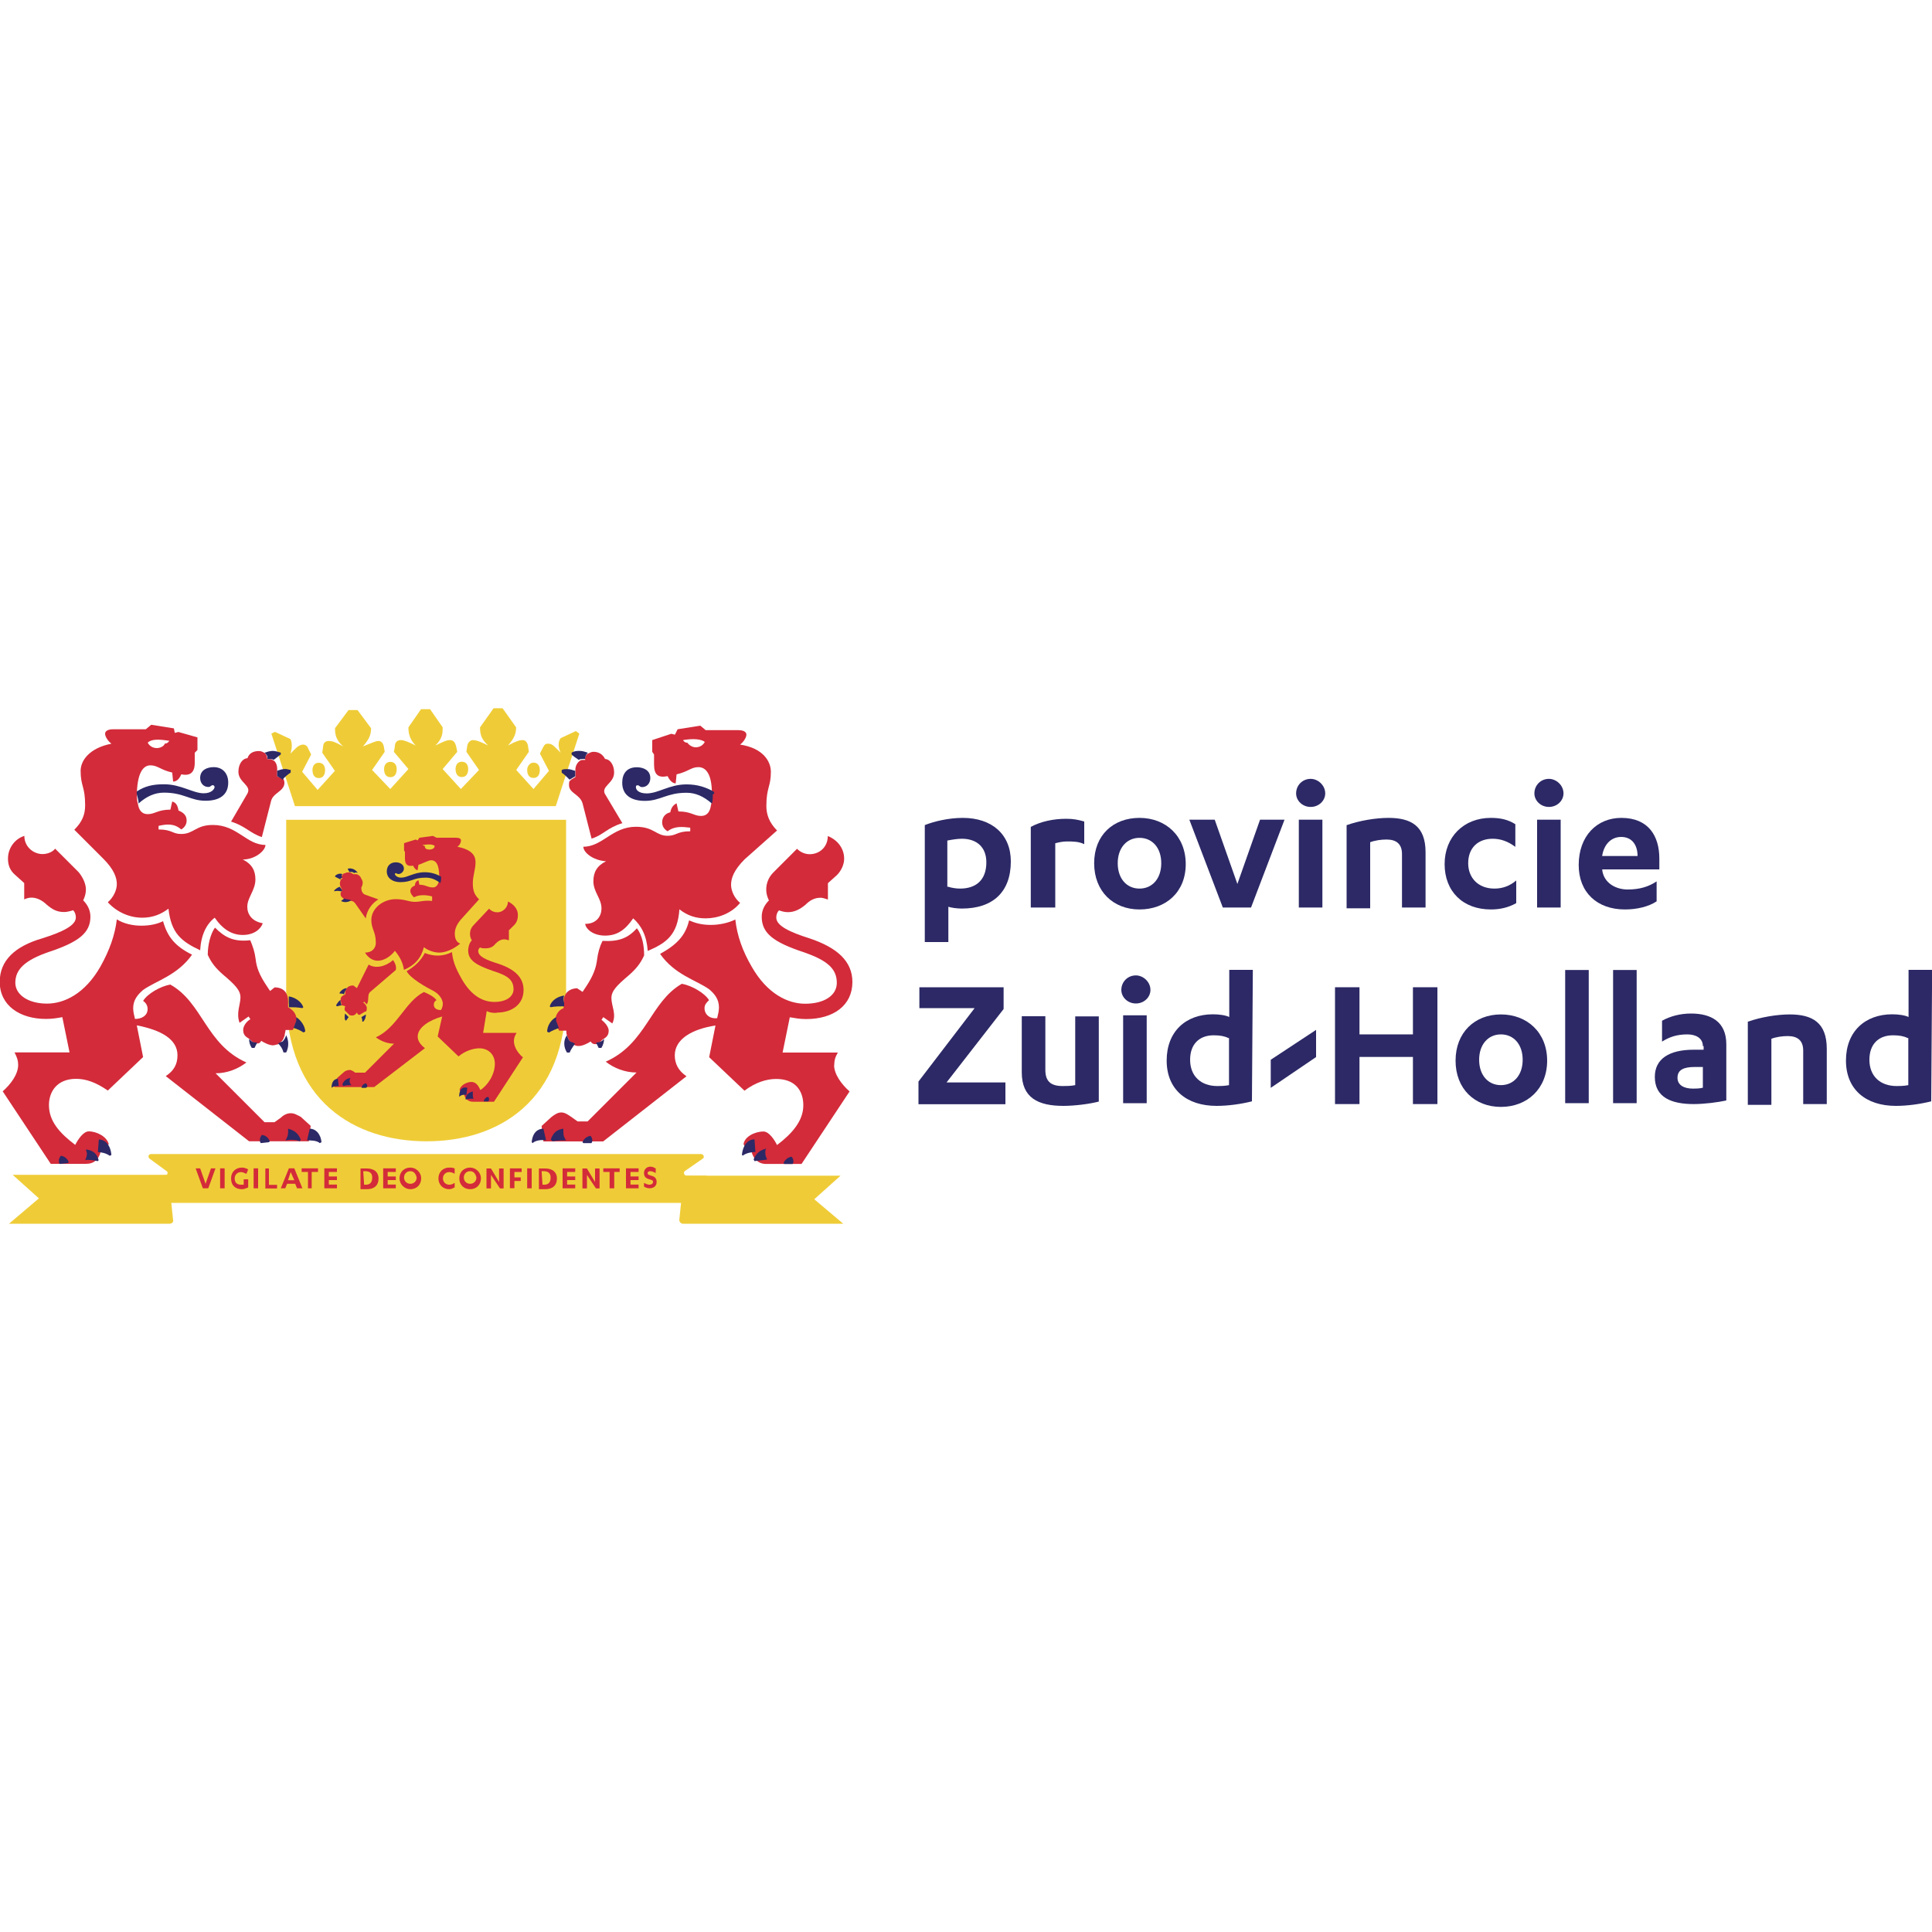 <svg xmlns="http://www.w3.org/2000/svg" width="150" height="150" viewBox="0 0 150 150"><defs><style>      .cls-1 {        fill: #efcc37;      }      .cls-2 {        fill: #2c2966;      }      .cls-3 {        fill: #d32b3a;      }    </style></defs><g><g id="Laag_1"><g><path class="cls-2" d="M71.8,64.06c.7-.28,1.83-.56,2.95-.56,2.25,0,3.73,1.27,3.73,3.38,0,2.39-1.41,3.66-3.8,3.66-.42,0-.84-.07-1.05-.14v2.74h-1.83v-9.07h0ZM73.63,68.85c.21.07.56.14.91.14,1.2,0,2.04-.63,2.04-2.04,0-1.2-.77-1.83-1.9-1.83-.35,0-.77.07-1.13.14v3.59h.07Z"></path><path class="cls-2" d="M81.86,70.46h-1.83v-6.26c.77-.42,1.76-.63,2.74-.63.56,0,.91.07,1.41.21v1.76c-.42-.21-.91-.21-1.34-.21-.35,0-.63.07-.91.14v4.99h-.07Z"></path><path class="cls-2" d="M88.47,63.5c2.04,0,3.59,1.41,3.59,3.59s-1.55,3.52-3.59,3.52-3.52-1.41-3.52-3.59,1.48-3.52,3.52-3.52ZM88.47,65.05c-.98,0-1.69.77-1.69,1.97s.7,1.97,1.69,1.97,1.69-.77,1.69-1.97-.7-1.97-1.69-1.97Z"></path><path class="cls-2" d="M94.94,70.46l-2.6-6.82h1.97l1.76,4.99,1.76-4.99h1.9l-2.6,6.82s-2.18,0-2.18,0Z"></path><path class="cls-2" d="M100.63,61.6c0-.63.49-1.13,1.13-1.13.56,0,1.13.49,1.13,1.13,0,.56-.49,1.05-1.13,1.05s-1.13-.49-1.13-1.05ZM102.67,70.46h-1.83v-6.82h1.83v6.82Z"></path><path class="cls-2" d="M104.57,64.06c.98-.35,2.25-.56,3.23-.56,1.76,0,2.88.63,2.88,2.67v4.29h-1.83v-4.15c0-.77-.42-1.13-1.2-1.13-.42,0-.91.07-1.27.21v5.13h-1.83v-6.47h0Z"></path><path class="cls-2" d="M117.65,65.75c-.56-.42-1.13-.63-1.76-.63-1.13,0-1.9.7-1.9,1.9,0,1.13.77,1.97,2.04,1.97.63,0,1.2-.21,1.69-.63v1.76c-.63.35-1.27.49-1.97.49-2.18,0-3.59-1.41-3.59-3.52s1.48-3.59,3.59-3.59c.77,0,1.34.14,1.9.49v1.76h0Z"></path><path class="cls-2" d="M119.13,61.6c0-.63.49-1.13,1.13-1.13.56,0,1.13.49,1.13,1.13,0,.56-.49,1.05-1.13,1.05s-1.13-.49-1.13-1.05ZM121.17,70.46h-1.83v-6.82h1.83v6.82Z"></path><path class="cls-2" d="M124.4,67.58h0c.14.98,1.05,1.48,1.97,1.48s1.62-.21,2.25-.63v1.55c-.63.42-1.55.63-2.46.63-2.18,0-3.59-1.34-3.59-3.45,0-2.25,1.41-3.66,3.31-3.66,2.11,0,2.95,1.41,2.95,3.16v.84h-4.43v.07ZM127.14,66.46c0-.84-.42-1.48-1.27-1.48-.77,0-1.34.56-1.48,1.48h2.74Z"></path><path class="cls-2" d="M71.38,76.65h6.54v1.69l-4.43,5.7h4.57v1.69h-6.75v-1.76l4.36-5.7h-4.29v-1.62h0Z"></path><path class="cls-2" d="M85.37,85.51c-.77.21-1.97.35-2.81.35-1.97,0-3.23-.63-3.23-2.6v-4.36h1.83v4.15c0,.84.35,1.27,1.34,1.27.28,0,.63,0,.98-.07v-5.34h1.83v6.61h.07Z"></path><path class="cls-2" d="M87.06,76.86c0-.63.49-1.13,1.13-1.13.56,0,1.13.49,1.13,1.13,0,.56-.49,1.05-1.13,1.05s-1.13-.49-1.13-1.05ZM89.03,85.65h-1.83v-6.82h1.83v6.82Z"></path><path class="cls-2" d="M97.19,85.51c-.84.21-1.83.35-2.74.35-2.32,0-3.87-1.27-3.87-3.52s1.48-3.59,3.59-3.59c.49,0,.98.07,1.27.21v-3.66h1.83l-.07,10.2h0ZM95.36,80.59c-.28-.14-.63-.21-1.13-.21-1.13,0-1.83.7-1.83,1.9,0,1.27.84,2.04,2.11,2.04.21,0,.56,0,.91-.07v-3.66h-.07Z"></path><path class="cls-2" d="M109.7,76.65h1.9v9.07h-1.9v-3.66h-4.15v3.66h-1.9v-9.07h1.9v3.66h4.15v-3.66Z"></path><path class="cls-2" d="M116.53,78.76c2.04,0,3.59,1.41,3.59,3.59s-1.55,3.59-3.59,3.59-3.52-1.41-3.52-3.59,1.48-3.59,3.52-3.59ZM116.53,80.31c-.98,0-1.69.77-1.69,1.97s.7,1.97,1.69,1.97,1.69-.77,1.69-1.97c0-1.2-.7-1.97-1.69-1.97Z"></path><path class="cls-2" d="M123.35,85.65h-1.83v-10.34h1.83v10.34Z"></path><path class="cls-2" d="M127.07,85.65h-1.83v-10.34h1.83v10.34Z"></path><path class="cls-2" d="M132.21,81.22c0-.63-.56-.91-1.2-.91-.84,0-1.41.21-1.97.56v-1.62c.63-.35,1.41-.56,2.25-.56,1.55,0,2.74.63,2.74,2.39v4.36c-.63.14-1.69.28-2.53.28-1.69,0-3.02-.49-3.02-2.11,0-1.41,1.13-2.11,3.02-2.11h.77v-.28h-.07ZM132.21,82.84h-.63c-.84,0-1.34.21-1.34.84,0,.56.49.84,1.2.84.21,0,.49,0,.77-.07v-1.62h0Z"></path><path class="cls-2" d="M135.72,79.32c.98-.35,2.25-.56,3.23-.56,1.76,0,2.88.63,2.88,2.67v4.29h-1.83v-4.15c0-.77-.42-1.13-1.2-1.13-.42,0-.91.07-1.27.21v5.13h-1.83v-6.47h0Z"></path><path class="cls-2" d="M149.93,85.51c-.84.21-1.83.35-2.74.35-2.32,0-3.87-1.27-3.87-3.52s1.48-3.59,3.59-3.59c.49,0,.98.07,1.27.21v-3.66h1.83l-.07,10.2h0ZM148.1,80.59c-.28-.14-.63-.21-1.13-.21-1.13,0-1.83.7-1.83,1.9,0,1.27.84,2.04,2.11,2.04.21,0,.56,0,.91-.07v-3.66h-.07Z"></path><path class="cls-2" d="M98.66,82.28v2.18l3.52-2.39v-2.11l-3.52,2.32Z"></path><path class="cls-1" d="M53.02,95.01h12.45l-2.25-1.9,2.04-1.83h-12.17l-.35,3.45c0,.14.14.28.28.28Z"></path><path class="cls-1" d="M11.25,93.39h43.6v-2.11h-1.55c-.14,0-.28-.21-.14-.35l1.41-.98c.14-.07.07-.35-.14-.35H11.74c-.21,0-.28.21-.14.35l1.34.98c.14.07.07.35-.14.35h-1.62v2.11h.07Z"></path><path class="cls-1" d="M.7,95.01h12.45c.21,0,.35-.14.28-.35l-.35-3.45H.98l2.04,1.83-2.32,1.97Z"></path><path class="cls-1" d="M33.12,88.61c5.56,0,10.83-3.09,10.83-11.32v-13.64h-21.73v13.64c0,8.23,5.34,11.32,10.9,11.32Z"></path><path class="cls-1" d="M40.93,59.77c0,.35.14.63.49.63s.49-.28.49-.63c0-.28-.14-.56-.49-.56-.28,0-.49.28-.49.56Z"></path><path class="cls-1" d="M30.31,60.34c.35,0,.49-.28.49-.63,0-.28-.14-.56-.49-.56s-.49.28-.49.56c0,.35.14.63.49.63Z"></path><path class="cls-1" d="M35.37,59.7c0,.35.14.63.49.63s.49-.28.49-.63c0-.28-.14-.56-.49-.56s-.49.28-.49.56Z"></path><path class="cls-1" d="M44.73,56.75l-1.2.56c-.21.28-.21.7,0,1.13l-.42-.42c-.21-.21-.35-.28-.56-.28s-.28.07-.42.35l-.21.42.7,1.34-1.2,1.41-1.34-1.48.98-1.41-.07-.49c-.07-.28-.21-.42-.42-.42s-.49.07-1.13.42c.49-.56.63-.91.63-1.41l-1.05-1.48h-.7l-1.05,1.48c0,.49.07.91.63,1.41-.7-.35-.98-.42-1.2-.42-.14,0-.35.14-.42.42l-.07.49.98,1.41-1.41,1.48-1.41-1.55,1.13-1.34-.07-.35c-.07-.35-.21-.56-.49-.56s-.56.14-1.13.42c.56-.56.56-.98.56-1.41l-.98-1.41h-.7l-.98,1.41c0,.42.07.91.56,1.41-.56-.28-.91-.42-1.13-.42-.35,0-.49.21-.49.56l-.07.35,1.13,1.34-1.41,1.55-1.41-1.48.98-1.41-.07-.42c-.07-.28-.21-.42-.42-.42s-.49.14-1.2.42c.49-.56.63-.91.63-1.41l-1.05-1.41h-.7l-1.05,1.41c0,.49.07.91.63,1.41-.63-.35-.84-.42-1.13-.42-.21,0-.42.14-.42.42l-.07.49.98,1.41-1.34,1.48-1.2-1.41.7-1.34-.21-.42c-.07-.21-.21-.35-.42-.35-.14,0-.35.07-.56.28l-.42.42c.14-.42.14-.84,0-1.13l-1.2-.56-.28.14,1.83,5.63h20.25l1.83-5.63-.28-.21Z"></path><path class="cls-1" d="M24.75,60.41c.35,0,.49-.28.49-.63,0-.28-.14-.56-.49-.56s-.49.28-.49.56c0,.35.14.63.49.63Z"></path><path class="cls-3" d="M22.57,86.43c-.35,0-.63.21-.77.35l-.49.35h-.77l-3.8-3.8c.91,0,1.76-.35,2.39-.84-3.16-1.41-3.38-4.64-5.91-6.05-.77.14-1.76.7-2.11,1.27.21.14.35.35.35.63,0,.49-.42.77-.98.77-.07-.28-.14-.56-.14-.84,0-.63.35-1.05.77-1.41.98-.7,2.67-1.13,3.8-2.74-1.27-.63-1.9-1.34-2.25-2.6-.42.21-.98.35-1.69.35-.63,0-1.34-.14-1.9-.49-.14,1.2-.56,2.39-1.27,3.66-1.2,2.11-2.81,2.88-4.15,2.88-1.48,0-2.46-.7-2.46-1.62,0-1.05.77-1.76,2.6-2.39,2.32-.77,3.23-1.48,3.23-2.74,0-.49-.21-.91-.56-1.27.14-.28.21-.56.21-.84,0-.42-.21-.91-.56-1.34l-1.83-1.83c-.21.28-.63.42-.98.42-.7,0-1.41-.56-1.41-1.41-.7.21-1.27.91-1.27,1.76,0,.49.14.91.56,1.27l.7.63v1.27c.14-.07.35-.14.56-.14.42,0,.84.21,1.2.56.42.35.77.56,1.34.56.21,0,.49-.07.7-.14.14.14.21.35.21.56,0,.63-1.05,1.13-2.6,1.62-2.18.63-3.31,1.76-3.31,3.38,0,1.83,1.55,2.88,3.59,2.88.49,0,.91-.07,1.27-.14l.56,2.74H1.13c.21.42.28.63.28.98,0,.7-.56,1.48-1.2,2.04l3.73,5.63h2.74c.63,0,.98-.35,1.13-.91h.28l.35-.63c-.14-.56-.91-.98-1.55-.98-.42,0-.84.63-1.05,1.05-1.2-.91-2.04-1.83-2.04-3.09,0-1.05.63-2.04,2.11-2.04.77,0,1.55.28,2.46.91l2.74-2.6-.49-2.46c1.83.35,3.16,1.05,3.16,2.32,0,.7-.28,1.2-.91,1.62l6.47,5.06h4.64l.14-1.2-.77-.7c-.28-.14-.49-.28-.77-.28Z"></path><path class="cls-3" d="M64.77,82.7c0-.35.07-.63.28-.98h-4.29l.56-2.74c.42.07.77.14,1.27.14,2.11,0,3.59-1.05,3.59-2.88,0-1.62-1.2-2.67-3.31-3.38-1.55-.49-2.6-.98-2.6-1.62,0-.21.07-.42.21-.56.21.07.42.14.7.14.49,0,.91-.21,1.34-.56.35-.35.7-.56,1.2-.56.14,0,.35.07.56.14v-1.27l.7-.63c.35-.35.56-.84.56-1.27,0-.84-.56-1.48-1.27-1.76,0,.84-.63,1.41-1.41,1.41-.42,0-.77-.21-.98-.42l-1.83,1.83c-.42.42-.56.91-.56,1.34,0,.28.07.56.21.84-.35.35-.56.77-.56,1.27,0,1.27.91,1.97,3.23,2.74,1.83.63,2.6,1.27,2.6,2.39,0,.98-.98,1.62-2.46,1.62-1.34,0-2.95-.77-4.15-2.88-.7-1.2-1.13-2.39-1.27-3.66-.56.28-1.27.42-1.9.42-.7,0-1.2-.14-1.69-.35-.28,1.2-.98,1.9-2.25,2.6,1.13,1.62,2.81,2.04,3.8,2.74.42.35.77.77.77,1.41,0,.28-.07.56-.14.84-.56.07-.98-.28-.98-.77,0-.28.14-.42.35-.63-.35-.56-1.34-1.13-2.11-1.27-2.46,1.41-2.74,4.64-5.91,6.05.63.49,1.48.84,2.39.84l-3.8,3.8h-.77l-.49-.35c-.21-.14-.49-.35-.77-.35s-.49.14-.77.35l-.77.7.14,1.2h4.64l6.47-5.06c-.63-.42-.91-.98-.91-1.62,0-1.27,1.34-2.04,3.16-2.32l-.49,2.46,2.74,2.6c.84-.63,1.69-.91,2.46-.91,1.48,0,2.11.91,2.11,2.04,0,1.2-.84,2.18-2.04,3.09-.21-.42-.63-1.05-1.05-1.05-.7,0-1.48.42-1.55.98l.35.63h.28c.14.49.49.91,1.13.91h2.74l3.73-5.63c-.63-.56-1.2-1.34-1.2-2.04Z"></path><path class="cls-3" d="M46.77,73.07c-.21.42-.35.91-.42,1.48s-.28,1.2-.84,2.04l-.28.42-.42-.28c-.42,0-.84.21-.98.63-.07.14-.07.35-.07.63v.28h0c-.35.14-.56.42-.63.77v.28l.21.56.07.14h.56c0,.14,0,.28.07.42.07.21.14.35.28.49l.14.14c.07,0,.07.07.14.07.14.07.21.07.35.07.28,0,.7-.21.91-.35.07.14.21.21.35.21h0c.14,0,.28-.07.42-.21l.14-.14.21-.14c.21-.14.28-.35.28-.56,0-.28-.28-.63-.56-.84l.14-.21.7.49c.35-.7-.07-1.34-.07-1.97,0-.56.42-.98,1.34-1.76.56-.49.91-.91,1.2-1.55,0-.77-.14-1.55-.56-2.11-.7.77-1.41,1.05-2.67.98Z"></path><path class="cls-3" d="M38.54,78.62c1.2,0,2.11-.63,2.11-1.76,0-.98-.7-1.62-1.97-2.04-.91-.28-1.55-.56-1.55-.98,0-.14.07-.21.14-.28.14.07.28.07.42.07.28,0,.56-.07.77-.35.21-.21.42-.35.7-.35.14,0,.28.07.35.07v-.77l.42-.42c.21-.21.28-.49.28-.77,0-.49-.35-.84-.77-1.05,0,.42-.35.84-.84.84-.21,0-.42-.07-.63-.28l-1.13,1.2c-.21.21-.35.42-.35.77,0,.21.07.35.14.49-.21.21-.28.56-.28.77,0,.77.56,1.13,1.97,1.62,1.13.35,1.55.7,1.55,1.41,0,.56-.56.98-1.48.98-.84,0-1.76-.42-2.53-1.76-.56-.98-.7-1.48-.77-2.11-.7.35-1.41.35-2.11.07-.28.56-.77,1.05-1.41,1.41.28.56,1.55,1.27,2.11,1.55.49.28.7.7.7.98,0,.21-.07.35-.14.49-.42,0-.56-.21-.56-.42,0-.14.07-.28.21-.35-.21-.28-.63-.49-.98-.63-1.48.77-2.04,2.74-3.73,3.52.49.35.98.49,1.41.49l-2.25,2.25h-.77c-.07-.07-.28-.21-.42-.21s-.35.07-.42.14l-.56.49-.21.7h3.09l3.94-3.02c-.35-.28-.56-.56-.56-.91,0-.7.91-1.27,1.9-1.55l-.35,1.55,1.62,1.55c.49-.42,1.13-.63,1.62-.63.7,0,1.2.49,1.2,1.2,0,.84-.56,1.69-1.13,2.04-.14-.35-.35-.63-.7-.63-.28,0-.84.21-.91.63l.21.35h.14c.07.28.28.56.7.56h1.62l2.25-3.45c-.35-.28-.7-.77-.7-1.27,0-.21.07-.42.21-.63h-2.6l.28-1.69c.28.14.49.14.77.14Z"></path><path class="cls-3" d="M19.2,70.39c0-.7.63-1.27.63-2.11,0-.7-.28-1.2-.98-1.55.98,0,1.76-.7,1.76-1.13-1.48,0-2.18-1.55-4.08-1.55-1.34,0-1.48.7-2.46.7-.7,0-.7-.35-1.76-.35v-.28c.63-.14,1.2-.21,1.76.28.35-.21.42-.49.42-.7,0-.42-.28-.63-.63-.77-.07-.42-.21-.63-.49-.7l-.14.63c-.98,0-1.2.35-1.76.35-.49,0-.7-.35-.77-.84-.07-.21-.07-.42-.07-.7v-.21c.07-1.48.49-2.04,1.05-2.04s.77.35,1.69.56l.07.7c.28,0,.49-.21.63-.56.7.14,1.05-.14,1.05-.91v-.77l.21-.21v-.98l-1.48-.42-.28.07-.07-.35-1.76-.28-.42.35h-2.53c-.42,0-.63.14-.63.35s.21.56.49.77c-1.76.35-2.39,1.34-2.39,2.11,0,1.2.35,1.2.35,2.67,0,.7-.21,1.27-.84,1.9l2.25,2.25c.84.84,1.05,1.48,1.05,1.97s-.28,1.05-.7,1.41c.7.77,1.69,1.2,2.67,1.2.84,0,1.48-.28,2.04-.7.21,1.9.98,2.53,2.46,3.23.07-1.2.49-2.04,1.13-2.53.63.91,1.34,1.34,2.18,1.34.91,0,1.41-.49,1.55-.91-.84-.14-1.2-.7-1.2-1.27ZM13.15,57.52c-.07.07-.14.21-.35.21-.07.21-.35.35-.63.35s-.56-.14-.7-.42c.28-.28.84-.28,1.69-.14Z"></path><path class="cls-3" d="M21.52,60.27v-.56c0-.35-.14-.63-.35-.7-.07-.07-.21-.07-.28-.07h-.14c0-.21-.07-.35-.21-.49-.14-.07-.28-.14-.42-.14-.42,0-.77.14-.91.56-.35,0-.7.42-.7,1.05,0,.84,1.05,1.05.7,1.69l-1.27,2.18c1.13.35,1.48.91,2.39,1.2l.7-2.74c.14-.7.98-.77,1.05-1.41,0-.14,0-.21-.07-.35,0,0,0-.07-.07-.07l-.42-.14Z"></path><path class="cls-3" d="M30.52,74.54c-.56.49-1.34.7-1.9.35l-.91,1.83-.28-.21c-.21,0-.42.07-.49.21-.07.07-.14.21-.14.35v.14c-.21.07-.35.21-.35.35v.14l.07.28v.07l.28.07c-.07.21-.07.35.07.42l.28.28h0c.28.07.42,0,.56-.21.07.21.21.21.28.14h0l.35-.21h.07c.07-.07.07-.21.07-.28,0-.14-.14-.35-.28-.42l.07-.07.21.21c.21-.35,0-.77.28-.98l1.97-1.69c.07-.28-.07-.56-.21-.77Z"></path><path class="cls-3" d="M26.58,69.13l-.07.07-.07.14c0,.07,0,.21.07.28.07.07.14.14.28.21.21.07.42.07.56.14.07,0,.14.07.21.14l.84,1.2c.07-.63.49-1.2.98-1.48l-.98-.35c-.28-.07-.35-.35-.35-.56.07-.14.21-.42,0-.7-.07-.21-.21-.28-.35-.35h-.28c-.07-.07-.21-.14-.35-.14-.07,0-.21,0-.28.07-.07,0-.14,0-.21.14-.07.07-.07.21,0,.28l-.14.07v.07c-.07.14-.07.35,0,.49h0l.14.28Z"></path><path class="cls-3" d="M23,78.97c-.07-.35-.28-.56-.63-.77h0v-.28c0-.28,0-.42-.07-.63-.14-.42-.49-.63-.98-.63l-.35.28-.28-.42c-.56-.84-.77-1.41-.84-2.04-.07-.56-.21-.98-.42-1.48-1.27.14-1.97-.21-2.74-.98-.35.49-.56,1.34-.56,2.11.28.63.63,1.05,1.2,1.55.91.77,1.34,1.2,1.34,1.76s-.35,1.2-.07,1.97l.7-.49.14.21c-.35.21-.56.56-.56.84,0,.21.07.42.28.56l.21.14.14.14c.14.14.28.21.42.21h0c.21,0,.28-.07.35-.21.21.14.63.35.91.35.14,0,.28-.07.35-.07s.14-.07.14-.07l.14-.14c.14-.07.21-.28.28-.49,0-.14.07-.28.07-.42h.56l.07-.14.21-.56c.07-.07,0-.21,0-.28Z"></path><path class="cls-3" d="M37.2,69.83c-.35-.35-.49-.63-.49-1.27,0-.56.21-1.05.21-1.62s-.35-.98-1.41-1.2c.21-.14.28-.35.28-.49s-.14-.21-.42-.21h-1.48l-.28-.14-1.05.14-.14.21-.14-.07-.91.28v.56l.07.14v.49c0,.49.21.63.63.56.07.14.21.35.35.35l.07-.42c.28-.07.77-.35.98-.35.35,0,.63.28.63,1.27v.07c0,.21,0,.35-.07.42-.07.21-.21.35-.42.35-.42,0-.56-.21-1.05-.21l-.07-.35c-.21.07-.28.28-.28.42-.21.07-.35.21-.35.42,0,.14.07.28.28.49.35-.21.91-.21,1.41-.07v.35c-.63-.07-.91.07-1.34.07-.49,0-.77-.21-1.48-.21-.98,0-1.9.7-1.9,1.62,0,.7.35.91.35,1.76,0,.42-.28.77-.84.77.21.35.56.63.98.63.63,0,1.13-.49,1.34-.77.35.42.63.91.7,1.48.84-.35,1.34-.91,1.55-1.76.35.28.84.42,1.2.42.49,0,1.13-.28,1.62-.7-.21-.07-.42-.28-.42-.77,0-.35.14-.77.63-1.27l1.27-1.41ZM33.33,65.96c-.21,0-.35-.07-.35-.28-.07,0-.14-.07-.21-.07.49-.07.84-.07.98.07,0,.14-.14.28-.42.28Z"></path><path class="cls-3" d="M60.34,64.49c-.63-.63-.84-1.27-.84-1.9,0-1.48.35-1.48.35-2.67,0-.77-.56-1.83-2.39-2.11.28-.21.49-.56.49-.77s-.21-.35-.63-.35h-2.53l-.42-.35-1.76.28-.21.42-.28-.07-1.48.49v.91l.14.21v.77c0,.84.35,1.05,1.05.91.14.28.35.56.63.56l.07-.7c.91-.21,1.13-.56,1.69-.56s1.05.49,1.05,2.04v.21c0,.28,0,.49-.07.7-.07.49-.28.84-.77.84-.56,0-.77-.35-1.76-.35l-.14-.63c-.28.14-.42.35-.49.7-.35.07-.63.35-.63.77,0,.21.07.49.42.7.56-.42,1.13-.35,1.76-.28v.28c-1.05,0-1.05.35-1.76.35-.91,0-1.05-.7-2.46-.7-1.83,0-2.6,1.55-4.08,1.55,0,.42.7,1.05,1.76,1.13-.7.35-.98.84-.98,1.55,0,.84.63,1.34.63,2.11,0,.56-.35,1.2-1.27,1.2.07.42.63.91,1.55.91s1.55-.42,2.18-1.34c.63.56,1.05,1.34,1.13,2.53,1.48-.63,2.32-1.27,2.46-3.23.63.49,1.27.7,2.04.7.91,0,1.97-.35,2.67-1.2-.42-.35-.7-.91-.7-1.41s.21-1.13,1.05-1.97l2.53-2.25ZM54.01,58.02c-.28,0-.56-.21-.63-.35-.14,0-.28-.07-.35-.21.84-.14,1.41-.07,1.69.14-.14.28-.42.42-.7.42Z"></path><path class="cls-3" d="M46.98,61.67c-.35-.63.7-.84.7-1.69,0-.63-.35-1.05-.7-1.05-.21-.42-.56-.56-.91-.56-.14,0-.28.07-.42.14s-.28.28-.21.49h-.14c-.07,0-.21,0-.28.07-.21.14-.35.42-.35.7v.56l-.35.21s0,.07-.07.07c-.07.07-.07.21-.07.35,0,.63.84.7,1.05,1.41l.7,2.74c.91-.28,1.2-.84,2.39-1.2l-1.34-2.25Z"></path><path class="cls-3" d="M15.75,92.26l-.56-1.55h.35l.42,1.2.42-1.2h.35l-.56,1.55h-.42Z"></path><path class="cls-3" d="M17.44,92.26h-.35v-1.55h.35v1.55Z"></path><path class="cls-3" d="M19.13,91.14c-.14-.07-.28-.14-.42-.14-.28,0-.49.21-.49.49,0,.35.21.49.49.49h.21v-.42h.35v.63c-.14.07-.35.14-.49.14-.49,0-.84-.28-.84-.84,0-.49.35-.84.84-.84.21,0,.35.07.49.14l-.14.35h0Z"></path><path class="cls-3" d="M20.04,92.26h-.35v-1.55h.35v1.55Z"></path><path class="cls-3" d="M20.53,90.72h.35v1.27h.63v.28h-.91v-1.55h-.07Z"></path><path class="cls-3" d="M22.29,91.91l-.14.35h-.35l.63-1.55h.42l.63,1.55h-.42l-.14-.35h-.63ZM22.57,91l-.21.63h.49l-.28-.63Z"></path><path class="cls-3" d="M24.26,92.26h-.35v-1.27h-.49v-.28h1.27v.28h-.49v1.27h.07Z"></path><path class="cls-3" d="M26.16,91.98v.28h-.98v-1.55h.98v.28h-.63v.35h.63v.28h-.63v.35h.63Z"></path><path class="cls-3" d="M27.99,90.72h.49c.56,0,.91.28.91.77,0,.56-.35.84-.91.84h-.49v-1.62h0ZM28.27,91.98h.14c.28,0,.49-.14.49-.56,0-.35-.21-.49-.56-.49h-.14l.07,1.05h0Z"></path><path class="cls-3" d="M30.73,91.98v.28h-.98v-1.55h.98v.28h-.63v.35h.63v.28h-.63v.35h.63Z"></path><path class="cls-3" d="M31.86,90.65c.42,0,.84.35.84.84s-.35.84-.84.84c-.42,0-.84-.35-.84-.84s.35-.84.84-.84ZM31.86,90.93c-.28,0-.49.21-.49.49s.21.49.49.49.49-.21.49-.49c-.07-.28-.21-.49-.49-.49Z"></path><path class="cls-3" d="M35.3,91.14c-.07-.07-.28-.14-.42-.14-.28,0-.49.21-.49.49s.21.49.49.49c.21,0,.28-.07.42-.14v.35c-.14.07-.28.14-.42.14-.49,0-.84-.35-.84-.84s.35-.84.84-.84c.14,0,.28,0,.42.07v.42h0Z"></path><path class="cls-3" d="M36.5,90.65c.42,0,.84.35.84.84s-.35.84-.84.84-.84-.35-.84-.84.35-.84.84-.84ZM36.5,90.93c-.28,0-.49.21-.49.49s.21.49.49.49.49-.21.49-.49c-.07-.28-.21-.49-.49-.49Z"></path><path class="cls-3" d="M38.75,91.77v-1.05h.35v1.55h-.28l-.7-1.05v1.05h-.35v-1.55h.35l.63,1.05Z"></path><path class="cls-3" d="M39.59,92.26v-1.55h.91v.28h-.56v.42h.49v.28h-.49v.56h-.35Z"></path><path class="cls-3" d="M41.28,92.26h-.35v-1.55h.35v1.55Z"></path><path class="cls-3" d="M41.84,90.72h.49c.56,0,.91.28.91.77,0,.56-.35.84-.91.84h-.49v-1.62h0ZM42.12,91.98h.14c.28,0,.49-.14.49-.56,0-.35-.21-.49-.56-.49h-.14l.07,1.05h0Z"></path><path class="cls-3" d="M44.66,91.98v.28h-.98v-1.55h.98v.28h-.63v.35h.63v.28h-.63v.35h.63Z"></path><path class="cls-3" d="M46.2,91.77v-1.05h.35v1.55h-.28l-.7-1.05v1.05h-.35v-1.55h.35l.63,1.05Z"></path><path class="cls-3" d="M47.68,92.26h-.35v-1.27h-.49v-.28h1.27v.28h-.42v1.27Z"></path><path class="cls-3" d="M49.58,91.98v.28h-.98v-1.55h.98v.28h-.63v.35h.63v.28h-.63v.35h.63Z"></path><path class="cls-3" d="M50,91.84c.14.07.28.14.42.14s.28-.07.28-.21-.07-.14-.28-.21c-.28-.07-.42-.21-.42-.49s.21-.49.49-.49c.21,0,.28.07.42.14v.35c-.14-.07-.28-.14-.42-.14s-.21.07-.21.14c0,.14.07.14.28.21.28.07.42.21.42.49,0,.35-.28.49-.56.49-.14,0-.35-.07-.42-.14v-.28h0Z"></path><path class="cls-2" d="M41.35,88.75l-.07-.07c.07-.77.49-1.05.91-1.05l.21.91c-.35-.07-.84,0-1.05.21Z"></path><path class="cls-2" d="M42.9,88.61c.35-.07.77-.07,1.05-.07-.14-.21-.21-.35-.21-.63v-.28c-.49.07-.77.28-.98.84l.14.14Z"></path><path class="cls-2" d="M45.92,88.75h-.63l-.07-.07c.14-.35.49-.49.63-.49.07.07.14.21.14.35,0,0,0,.14-.07.21Z"></path><path class="cls-2" d="M57.67,89.73l-.07-.07c.07-.7.42-1.2.98-1.2l.07.98c-.28,0-.7.07-.98.28Z"></path><path class="cls-2" d="M58.58,90.15l-.07-.14c.21-.49.49-.7.98-.84-.07.07-.07.21-.07.35,0,.21.07.35.14.49-.14.07-.56.07-.98.14Z"></path><path class="cls-2" d="M61.53,90.37h-.63l-.07-.07c.14-.35.49-.49.63-.49.07.07.14.21.14.35,0,.07,0,.14-.07.21Z"></path><path class="cls-2" d="M37.55,85.51h0c.07-.28.28-.35.35-.35.07.07.07.14.07.21s0,.07-.07.14h-.35Z"></path><path class="cls-2" d="M36.15,85.37c.21-.07.49-.07.63-.07-.07-.07-.07-.21-.07-.35v-.21c-.28.07-.49.21-.56.49v.14Z"></path><path class="cls-2" d="M35.65,85.16h0c0-.77.42-.77.63-.7l-.07.56c-.21-.07-.42,0-.56.14Z"></path><path class="cls-2" d="M28.06,84.46h0c.07-.28.28-.35.35-.35.14.14.14.28,0,.35h-.35Z"></path><path class="cls-2" d="M26.65,84.32c.21-.07.42-.07.63-.07-.07-.07-.14-.21-.14-.28s0-.14.07-.28c-.35.07-.49.21-.63.49l.07.14Z"></path><path class="cls-2" d="M25.74,84.46h0c0-.56.28-.7.49-.7l.07.56c-.14,0-.42,0-.56.14Z"></path><path class="cls-2" d="M24.82,88.75c-.21-.21-.7-.21-.98-.21l.21-.91c.42,0,.84.35.91,1.05l-.14.07Z"></path><path class="cls-2" d="M23.28,88.61l.07-.14c-.21-.49-.49-.7-.98-.84v.28c0,.21-.07.42-.21.63.35-.07.77-.07,1.13.07Z"></path><path class="cls-2" d="M20.25,88.75c-.07-.07-.07-.14-.07-.28s.07-.21.14-.35c.21,0,.49.14.63.49l-.07.07-.63.07h0Z"></path><path class="cls-2" d="M8.51,89.73c-.28-.21-.7-.28-.91-.28l.07-.98c.49,0,.91.42.98,1.2l-.14.07Z"></path><path class="cls-2" d="M7.59,90.15c-.35-.07-.77-.14-.98-.07.07-.14.14-.35.14-.49s-.07-.21-.07-.35c.49.07.84.28.98.84l-.07.07Z"></path><path class="cls-2" d="M4.64,90.37c-.07-.07-.07-.14-.07-.28s.07-.21.14-.35c.21,0,.49.14.63.49l-.07.07-.63.07h0Z"></path><path class="cls-2" d="M43.18,78.97c-.42.21-.7.7-.7,1.13l.14.07c.21-.14.56-.28.77-.35l-.21-.56c0-.07,0-.21,0-.28Z"></path><path class="cls-2" d="M46.27,80.94h0c.07.14.14.28.21.42h.21c.14-.21.21-.49.21-.7l-.14.14c-.21.14-.35.14-.49.14Z"></path><path class="cls-2" d="M43.81,77.29c-.49.07-.98.35-1.13.84l.07.07c.35-.07.7-.07,1.05-.07v-.28c-.07-.14-.07-.35,0-.56Z"></path><path class="cls-2" d="M44.3,80.87c-.14-.07-.21-.28-.28-.49-.28.35-.28.91,0,1.34h.21c.07-.21.28-.49.42-.7-.07,0-.14-.07-.14-.07l-.21-.07Z"></path><path class="cls-2" d="M10.76,62.38c.63-.56,1.27-.84,1.97-.84,1.55,0,2.04.63,3.23.63,1.13,0,1.76-.49,1.76-1.41,0-.7-.42-1.2-1.13-1.2-.49,0-1.05.21-1.05.84,0,.42.28.7.63.7.21,0,.21-.14.35-.14.07,0,.14.07.14.14,0,.14-.21.49-.84.49-.84,0-1.76-.7-3.09-.7-.84,0-1.48.14-2.11.56v.21c.07.28.14.49.14.7Z"></path><path class="cls-2" d="M22.15,59.7c-.21,0-.42.07-.63.14v.42l.35.21s0,.07.07.07c.14-.21.42-.42.63-.56v-.21c-.14,0-.28-.07-.42-.07Z"></path><path class="cls-2" d="M20.75,58.93h.21c.07,0,.21,0,.28.07.21-.14.35-.28.56-.42v-.14c-.21-.07-.42-.14-.63-.14s-.42.07-.63.14c.14.14.28.28.21.49Z"></path><path class="cls-2" d="M27.5,67.79c.07-.07.21-.07.28,0-.14-.28-.49-.42-.77-.35v.07c.07.07.07.14.14.21.14-.07.28,0,.35.07Z"></path><path class="cls-2" d="M26.51,69.2l.07-.07-.21-.28h0c-.21.07-.35.21-.42.28v.07c.28-.07.42,0,.56,0Z"></path><path class="cls-2" d="M26.51,69.9v.07c.14.07.42.14.77-.07-.14-.07-.42-.07-.56-.14-.07.07-.14.14-.21.14Z"></path><path class="cls-2" d="M26.58,68.14c-.07-.07-.07-.21,0-.28-.21-.07-.42,0-.56.14v.07l.42.21v-.07l.14-.07Z"></path><path class="cls-2" d="M28.06,78.97c.07.14.07.28.07.35h.07c.14-.14.21-.35.21-.56l-.35.21q0-.07,0,0Z"></path><path class="cls-2" d="M26.79,79.18l.07.07c.07-.07.14-.21.21-.28l-.28-.28c0,.07-.07.28,0,.49Z"></path><path class="cls-2" d="M26.44,77.64c-.14.07-.28.28-.35.42l.07.07c.07,0,.21-.07.35-.07l-.07-.28v-.14Z"></path><path class="cls-2" d="M26.93,76.72c-.21,0-.42.14-.56.35v.07c.14,0,.28,0,.35.07v-.07c.07-.21.14-.28.21-.42Z"></path><path class="cls-2" d="M22.43,77.92v.28c.35,0,.63,0,1.05.07l.07-.07c-.14-.42-.63-.77-1.13-.84v.56Z"></path><path class="cls-2" d="M19.48,80.8l-.14-.14c0,.28.07.49.21.7h.21c.07-.14.14-.28.21-.42h0c-.21,0-.35,0-.49-.14Z"></path><path class="cls-2" d="M21.73,80.94c-.07,0-.07.07-.14.07.21.21.35.42.42.7h.21c.21-.42.21-.91,0-1.34-.07.21-.14.35-.28.49l-.21.07Z"></path><path class="cls-2" d="M23.7,80.1c0-.42-.35-.91-.7-1.13v.28l-.21.56c.28.07.56.21.77.35l.14-.07Z"></path><path class="cls-2" d="M34.25,68.07c-.35-.21-.77-.35-1.27-.35-.84,0-1.34.42-1.83.42-.35,0-.49-.21-.49-.28s.07-.07.07-.07c.07,0,.07.07.21.07.21,0,.42-.21.42-.42,0-.35-.35-.49-.63-.49-.42,0-.7.28-.7.7,0,.56.49.84,1.05.84.91,0,.98-.35,1.97-.35.42,0,.77.14,1.13.42.07-.14.07-.28.07-.42v-.07Z"></path><path class="cls-2" d="M55.41,61.46c-.63-.35-1.27-.56-2.11-.56-1.34,0-2.18.7-3.09.7-.63,0-.84-.28-.84-.49,0-.14.07-.14.14-.14.14,0,.14.14.35.14.35,0,.63-.28.63-.7,0-.63-.56-.84-1.05-.84-.77,0-1.13.49-1.13,1.2,0,.91.63,1.41,1.76,1.41,1.2,0,1.69-.63,3.23-.63.7,0,1.34.28,1.97.84.07-.21.07-.42.07-.7.14-.07.14-.14.07-.21Z"></path><path class="cls-2" d="M45.43,58.93c0-.21.07-.35.21-.49-.21-.07-.42-.14-.63-.14s-.42,0-.63.14v.14c.14.14.35.28.56.42.07-.07.21-.07.28-.07h.21Z"></path><path class="cls-2" d="M44.66,60.27v-.42c-.21-.07-.42-.14-.63-.14-.14,0-.28,0-.42.07v.21c.21.14.42.35.63.56,0,0,0-.07.07-.07l.35-.21Z"></path></g></g></g></svg>